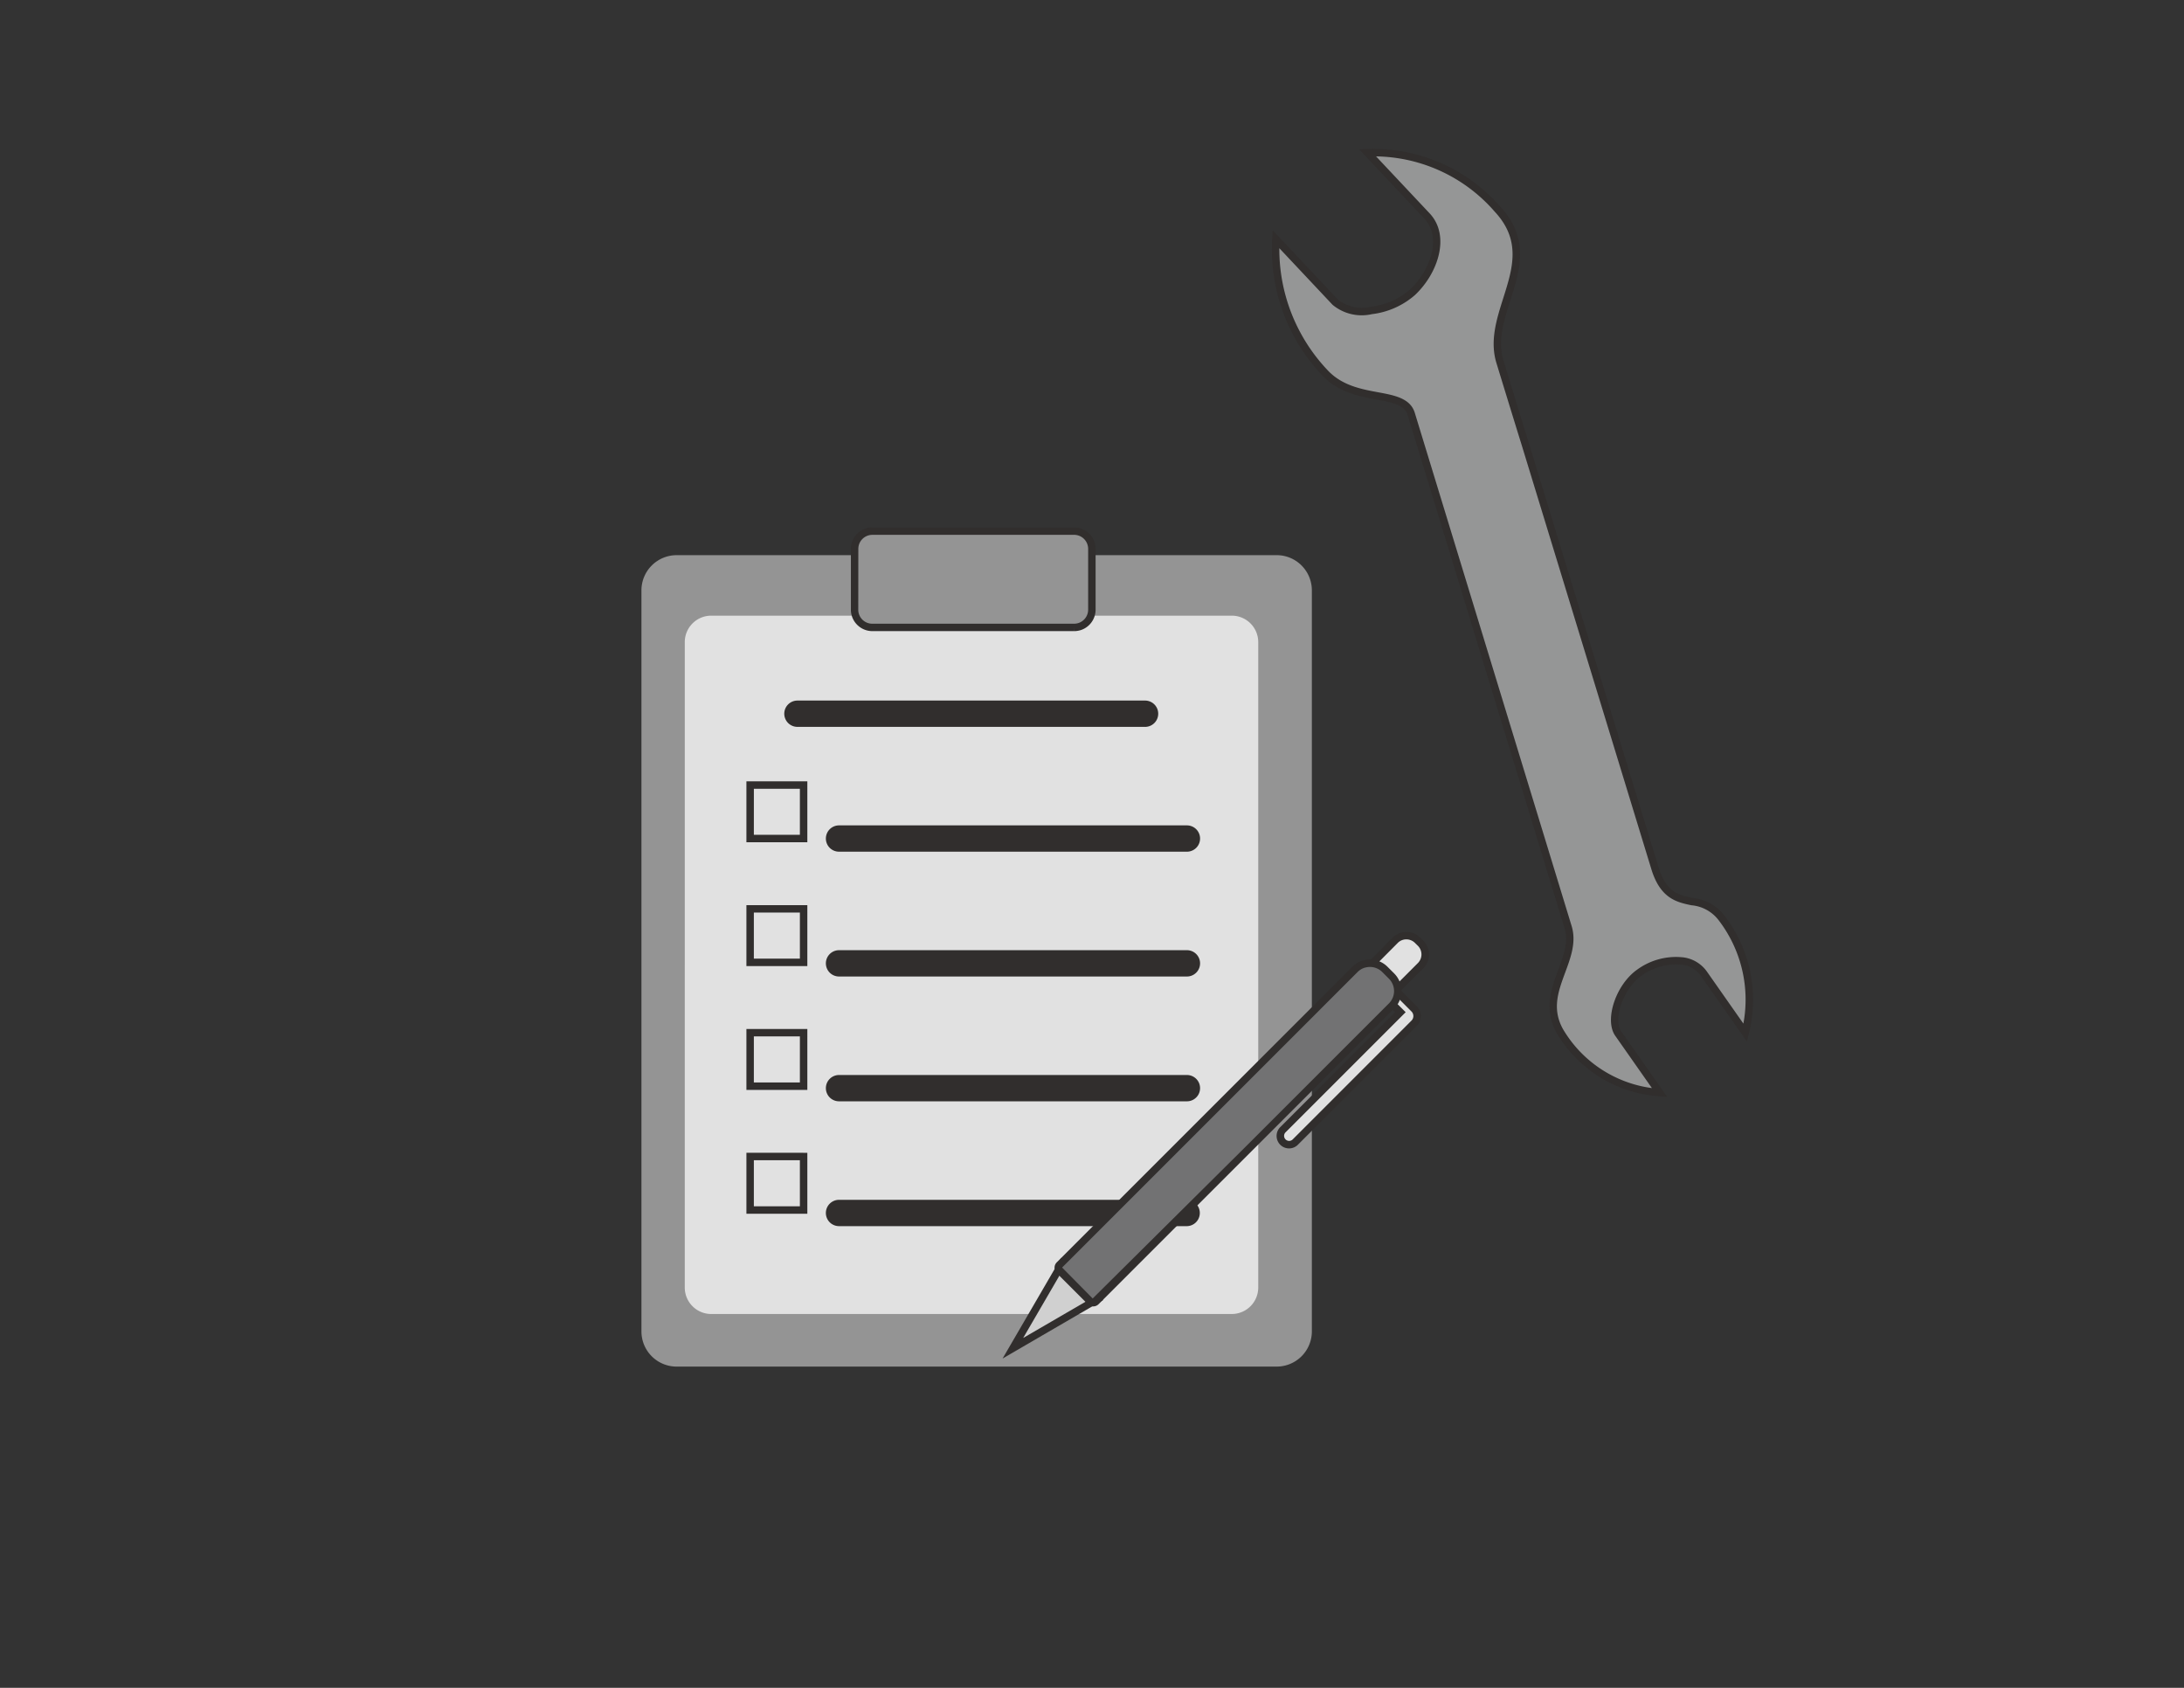 <svg xmlns="http://www.w3.org/2000/svg" width="220" height="170" viewBox="0 0 220 170">
  <rect x="0" y="0" width="220" height="170" fill="#333333" stroke="none"/>
  <g id="グループ_3138" data-name="グループ 3138" transform="translate(-1070 -2667)">
    <g id="グループ_2781" data-name="グループ 2781" transform="translate(11914.589 11544.146)" opacity="0.85">
      <g id="グループ_2793" data-name="グループ 2793">
        <path id="パス_17602" data-name="パス 17602" d="M790.425,80.276c-1.982-2.763-5.229-.214-6.689-4.989L770.688,32.608s-.989-3.177-2.556-8.3,4.6-10.2-.263-15.4a16.574,16.574,0,0,0-13.08-5.672c1.682,1.786,4.858,5.162,5.993,6.366,2.016,2.149.645,5.706-1.467,7.694s-6.315,2.545-7.769,1L745.56,11.94a18,18,0,0,0,4.874,13.389c2.965,3.29,7.967,1.636,8.755,4.212l15.8,51.694c1.028,3.361-3.022,6.532-.841,10.452A12.656,12.656,0,0,0,784.214,97.9c-1.254-1.79-3.575-5.1-4.162-5.935-1.01-1.44.149-4.761,2.12-6.145s5.1-1.9,6.5.1l4.166,5.942a13.6,13.6,0,0,0-2.413-11.589" transform="translate(-11461.624 -8865)" fill="#a6a7a7"/>
        <path id="パス_17603" data-name="パス 17603" d="M784.971,98.326l-.782-.053a13.022,13.022,0,0,1-10.36-6.4c-1.306-2.347-.518-4.474.178-6.35.537-1.449,1.045-2.819.628-4.183L758.83,29.65c-.3-.982-1.38-1.229-3.116-1.55-1.758-.325-3.946-.731-5.558-2.519a18.444,18.444,0,0,1-4.97-13.663l.05-.87,6.583,6.994a3.951,3.951,0,0,0,3.316.709,7.248,7.248,0,0,0,3.923-1.726c2.087-1.964,3.234-5.262,1.45-7.163l-6.559-6.969.828-.029a16.911,16.911,0,0,1,13.375,5.8c3,3.209,2,6.376,1.025,9.438-.667,2.106-1.3,4.1-.686,6.095,1.566,5.122,2.555,8.3,2.555,8.3l13.048,42.68c.783,2.557,2.026,2.821,3.467,3.125a4.578,4.578,0,0,1,3.165,1.75,13.9,13.9,0,0,1,2.476,11.9l-.2.8-4.638-6.614a2.7,2.7,0,0,0-1.818-1.11,5.942,5.942,0,0,0-4.16,1.1c-1.794,1.261-2.913,4.362-2.027,5.625ZM745.906,12.854a17.71,17.71,0,0,0,4.8,12.219c1.448,1.6,3.411,1.969,5.144,2.29,1.67.309,3.248.6,3.7,2.068l15.8,51.694c.491,1.606-.085,3.16-.642,4.663-.7,1.892-1.364,3.678-.23,5.716a12.269,12.269,0,0,0,8.957,5.941l-3.692-5.265c-1.123-1.6.056-5.153,2.212-6.668a6.632,6.632,0,0,1,4.72-1.222,3.465,3.465,0,0,1,2.3,1.418l3.675,5.241A13.148,13.148,0,0,0,790.128,80.5l-.008-.009a3.858,3.858,0,0,0-2.714-1.459c-1.461-.31-3.117-.66-4.028-3.64L770.329,32.717s-.989-3.176-2.555-8.3c-.68-2.222.016-4.417.689-6.54.946-2.989,1.841-5.812-.868-8.711A16.133,16.133,0,0,0,755.65,3.605l5.4,5.743c2.1,2.239.867,6.012-1.482,8.224a8.032,8.032,0,0,1-4.339,1.924,4.6,4.6,0,0,1-3.96-.94Z" transform="translate(-11461.624 -8865)" fill="#302d2c"/>
      </g>
      <g id="グループ_2792" data-name="グループ 2792" transform="translate(2003.973 -3302.044) rotate(-16)">
        <path id="パス_17604" data-name="パス 17604" d="M750.529,96.329l-.876-1.581-.877-1.581,1.856-1.028,1.857-1.033a1.6,1.6,0,0,1,2.182.624v0l.1.177.1.177a1.605,1.605,0,0,1-.625,2.182h0L752.386,95.3Z" transform="translate(-11457.624 -8862)" fill="#fff"/>
        <path id="パス_17605" data-name="パス 17605" d="M750.383,96.838l-2.117-3.817,4.041-2.243a1.979,1.979,0,0,1,2.692.77l.2.356a1.978,1.978,0,0,1-.77,2.691Zm-1.1-3.524,1.389,2.5,3.385-1.879a1.23,1.23,0,0,0,.479-1.673l-.2-.353a1.222,1.222,0,0,0-.738-.587,1.207,1.207,0,0,0-.935.107Z" transform="translate(-11457.624 -8862)" fill="#302d2c"/>
        <path id="パス_17606" data-name="パス 17606" d="M729.179,129.083l-58.1-16.659a3.546,3.546,0,0,1-2.431-4.386l20.572-71.745a3.547,3.547,0,0,1,4.387-2.431l58.1,16.659a3.546,3.546,0,0,1,2.431,4.386l-20.572,71.745a3.546,3.546,0,0,1-4.386,2.431" transform="translate(-11457.624 -8862)" fill="#a4a4a4"/>
        <path id="パス_17608" data-name="パス 17608" d="M726.291,122.746l-50.4-14.452a2.669,2.669,0,0,1-1.83-3.3l17.917-62.482a2.667,2.667,0,0,1,3.3-1.833h0l50.4,14.452a2.668,2.668,0,0,1,1.831,3.3v0l-17.916,62.482a2.67,2.67,0,0,1-3.3,1.833h0" transform="translate(-11457.624 -8862)" fill="#fff"/>
        <rect id="長方形_4297" data-name="長方形 4297" width="5.388" height="5.388" transform="matrix(0.276, -0.961, 0.961, 0.276, -10764.769, -8798.662)" fill="#fff"/>
        <path id="パス_17610" data-name="パス 17610" d="M698.292,65.287l-5.9-1.692,1.692-5.9,5.9,1.693Zm-4.972-2.206,4.457,1.278,1.278-4.458L694.6,58.623Z" transform="translate(-11457.624 -8862)" fill="#302d2c"/>
        <rect id="長方形_4298" data-name="長方形 4298" width="5.388" height="5.388" transform="translate(-10768.206 -8786.673) rotate(-74.001)" fill="#fff"/>
        <path id="パス_17611" data-name="パス 17611" d="M694.854,77.276l-5.9-1.692,1.692-5.9,5.9,1.693Zm-4.973-2.206,4.458,1.278,1.279-4.459-4.458-1.278Z" transform="translate(-11457.624 -8862)" fill="#302d2c"/>
        <rect id="長方形_4299" data-name="長方形 4299" width="5.388" height="5.388" transform="translate(-10771.644 -8774.685) rotate(-74.001)" fill="#fff"/>
        <path id="パス_17612" data-name="パス 17612" d="M691.417,89.263l-5.9-1.691,1.692-5.9,5.9,1.693Zm-4.973-2.205,4.458,1.277,1.279-4.458L687.723,82.6Z" transform="translate(-11457.624 -8862)" fill="#302d2c"/>
        <rect id="長方形_4300" data-name="長方形 4300" width="5.388" height="5.388" transform="translate(-10775.081 -8762.696) rotate(-74.001)" fill="#fff"/>
        <path id="パス_17613" data-name="パス 17613" d="M687.979,101.253l-5.9-1.692,1.692-5.9,5.9,1.692Zm-4.973-2.206,4.458,1.278,1.278-4.459-4.458-1.277Z" transform="translate(-11457.624 -8862)" fill="#302d2c"/>
        <path id="パス_17614" data-name="パス 17614" d="M734.786,76.74l-33.664-9.653a1.325,1.325,0,1,1,.73-2.547l33.663,9.652a1.325,1.325,0,1,1-.73,2.548" transform="translate(-11457.624 -8862)" fill="#302d2c"/>
        <path id="パス_17615" data-name="パス 17615" d="M734.223,63.5l-33.664-9.653a1.325,1.325,0,1,1,.73-2.547l33.663,9.652a1.326,1.326,0,0,1-.73,2.549" transform="translate(-11457.624 -8862)" fill="#302d2c"/>
        <path id="パス_17616" data-name="パス 17616" d="M731.321,88.824l-33.664-9.653a1.325,1.325,0,1,1,.73-2.547l33.663,9.652a1.325,1.325,0,0,1-.73,2.548" transform="translate(-11457.624 -8862)" fill="#302d2c"/>
        <path id="パス_17617" data-name="パス 17617" d="M727.856,100.908l-33.664-9.653a1.325,1.325,0,1,1,.73-2.547l33.663,9.652a1.325,1.325,0,1,1-.73,2.548" transform="translate(-11457.624 -8862)" fill="#302d2c"/>
        <path id="パス_17618" data-name="パス 17618" d="M724.39,112.993l-33.664-9.653a1.325,1.325,0,1,1,.73-2.547l33.663,9.652a1.326,1.326,0,0,1-.73,2.549" transform="translate(-11457.624 -8862)" fill="#302d2c"/>
        <path id="パス_17619" data-name="パス 17619" d="M730.086,51.891l-19.534-5.6a1.788,1.788,0,0,1-1.225-2.211v0l1.688-5.886a1.786,1.786,0,0,1,2.21-1.225l19.534,5.6a1.787,1.787,0,0,1,1.231,2.207v0L732.3,50.664a1.786,1.786,0,0,1-2.208,1.229l-.008,0" transform="translate(-11457.624 -8862)" fill="#a4a4a4"/>
        <path id="パス_17620" data-name="パス 17620" d="M730.581,52.337a2.154,2.154,0,0,1-.59-.083l.095-.363-.1.36-19.534-5.6a2.166,2.166,0,0,1-1.5-2.625L708.96,44l.006-.022v0l1.688-5.886a2.161,2.161,0,0,1,2.674-1.482l19.534,5.6a2.165,2.165,0,0,1,1.489,2.67l-1.69,5.892a2.167,2.167,0,0,1-2.081,1.569m-.365-.8a1.413,1.413,0,0,0,1.725-.978l1.688-5.886a1.416,1.416,0,0,0-.972-1.748l-19.535-5.6a1.418,1.418,0,0,0-1.073.122,1.4,1.4,0,0,0-.673.846l-1.714,5.953a1.412,1.412,0,0,0,.993,1.683Z" transform="translate(-11457.624 -8862)" fill="#302d2c"/>
        <path id="パス_17621" data-name="パス 17621" d="M704.146,119.982l3.544-3.4,3.542-3.4,1.219,2.2,1.218,2.2-4.761,1.2Z" transform="translate(-11457.624 -8862)" fill="#ebebeb"/>
        <path id="パス_17622" data-name="パス 17622" d="M702.864,120.693l8.46-8.119,2.909,5.247Zm8.276-6.9-5.712,5.482,7.676-1.938Z" transform="translate(-11457.624 -8862)" fill="#302d2c"/>
        <path id="パス_17623" data-name="パス 17623" d="M751.272,96.182l-.533.3-.533.3.4.717.4.717-7.336,4.066-7.334,4.066a.883.883,0,0,0,.855,1.544l7.335-4.066,7.335-4.066.084-.046.084-.047a1.027,1.027,0,0,0,.4-1.4h0l-.576-1.039Z" transform="translate(-11457.624 -8862)" fill="#fff"/>
        <path id="パス_17624" data-name="パス 17624" d="M736.786,108.352a1.256,1.256,0,0,1-.648-2.333l14.353-7.957-.8-1.435,1.722-.954,1.335,2.407a1.4,1.4,0,0,1-.547,1.906l-14.838,8.225a1.267,1.267,0,0,1-.582.141m13.93-11.432.8,1.433-15,8.315a.508.508,0,0,0,.5.881l14.826-8.219a.652.652,0,0,0,.255-.886l-.971-1.752Z" transform="translate(-11457.624 -8862)" fill="#302d2c"/>
        <path id="パス_17625" data-name="パス 17625" d="M712.954,117.609l-1.068-1.927-1.069-1.926a.4.4,0,0,1,.151-.545l.007,0L729.383,103l18.409-10.2a2.129,2.129,0,0,1,2.894.829l.231.418.232.418a2.128,2.128,0,0,1-.829,2.893h0l-18.408,10.2-18.413,10.2a.4.4,0,0,1-.545-.151l0-.006" transform="translate(-11457.624 -8862)" fill="#7d7d7e"/>
        <path id="パス_17626" data-name="パス 17626" d="M713.3,118.192a.777.777,0,0,1-.677-.393l.072-.048-.073.04-2.137-3.854a.775.775,0,0,1,.294-1.052L747.61,92.47a2.508,2.508,0,0,1,3.4.977l.464.836a2.5,2.5,0,0,1-.976,3.4l-36.822,20.409a.77.77,0,0,1-.376.1M748.82,92.907a1.744,1.744,0,0,0-.847.22l-36.817,20.408,2.1,3.845,18.474-10.146,18.408-10.2a1.755,1.755,0,0,0,.683-2.384l-.463-.836a1.755,1.755,0,0,0-1.537-.9" transform="translate(-11457.624 -8862)" fill="#302d2c"/>
      </g>
    </g>
    <rect id="長方形_4659" data-name="長方形 4659" width="220" height="170" transform="translate(1070 2667)" fill="none" opacity="0.25"/>
  </g>
</svg>
